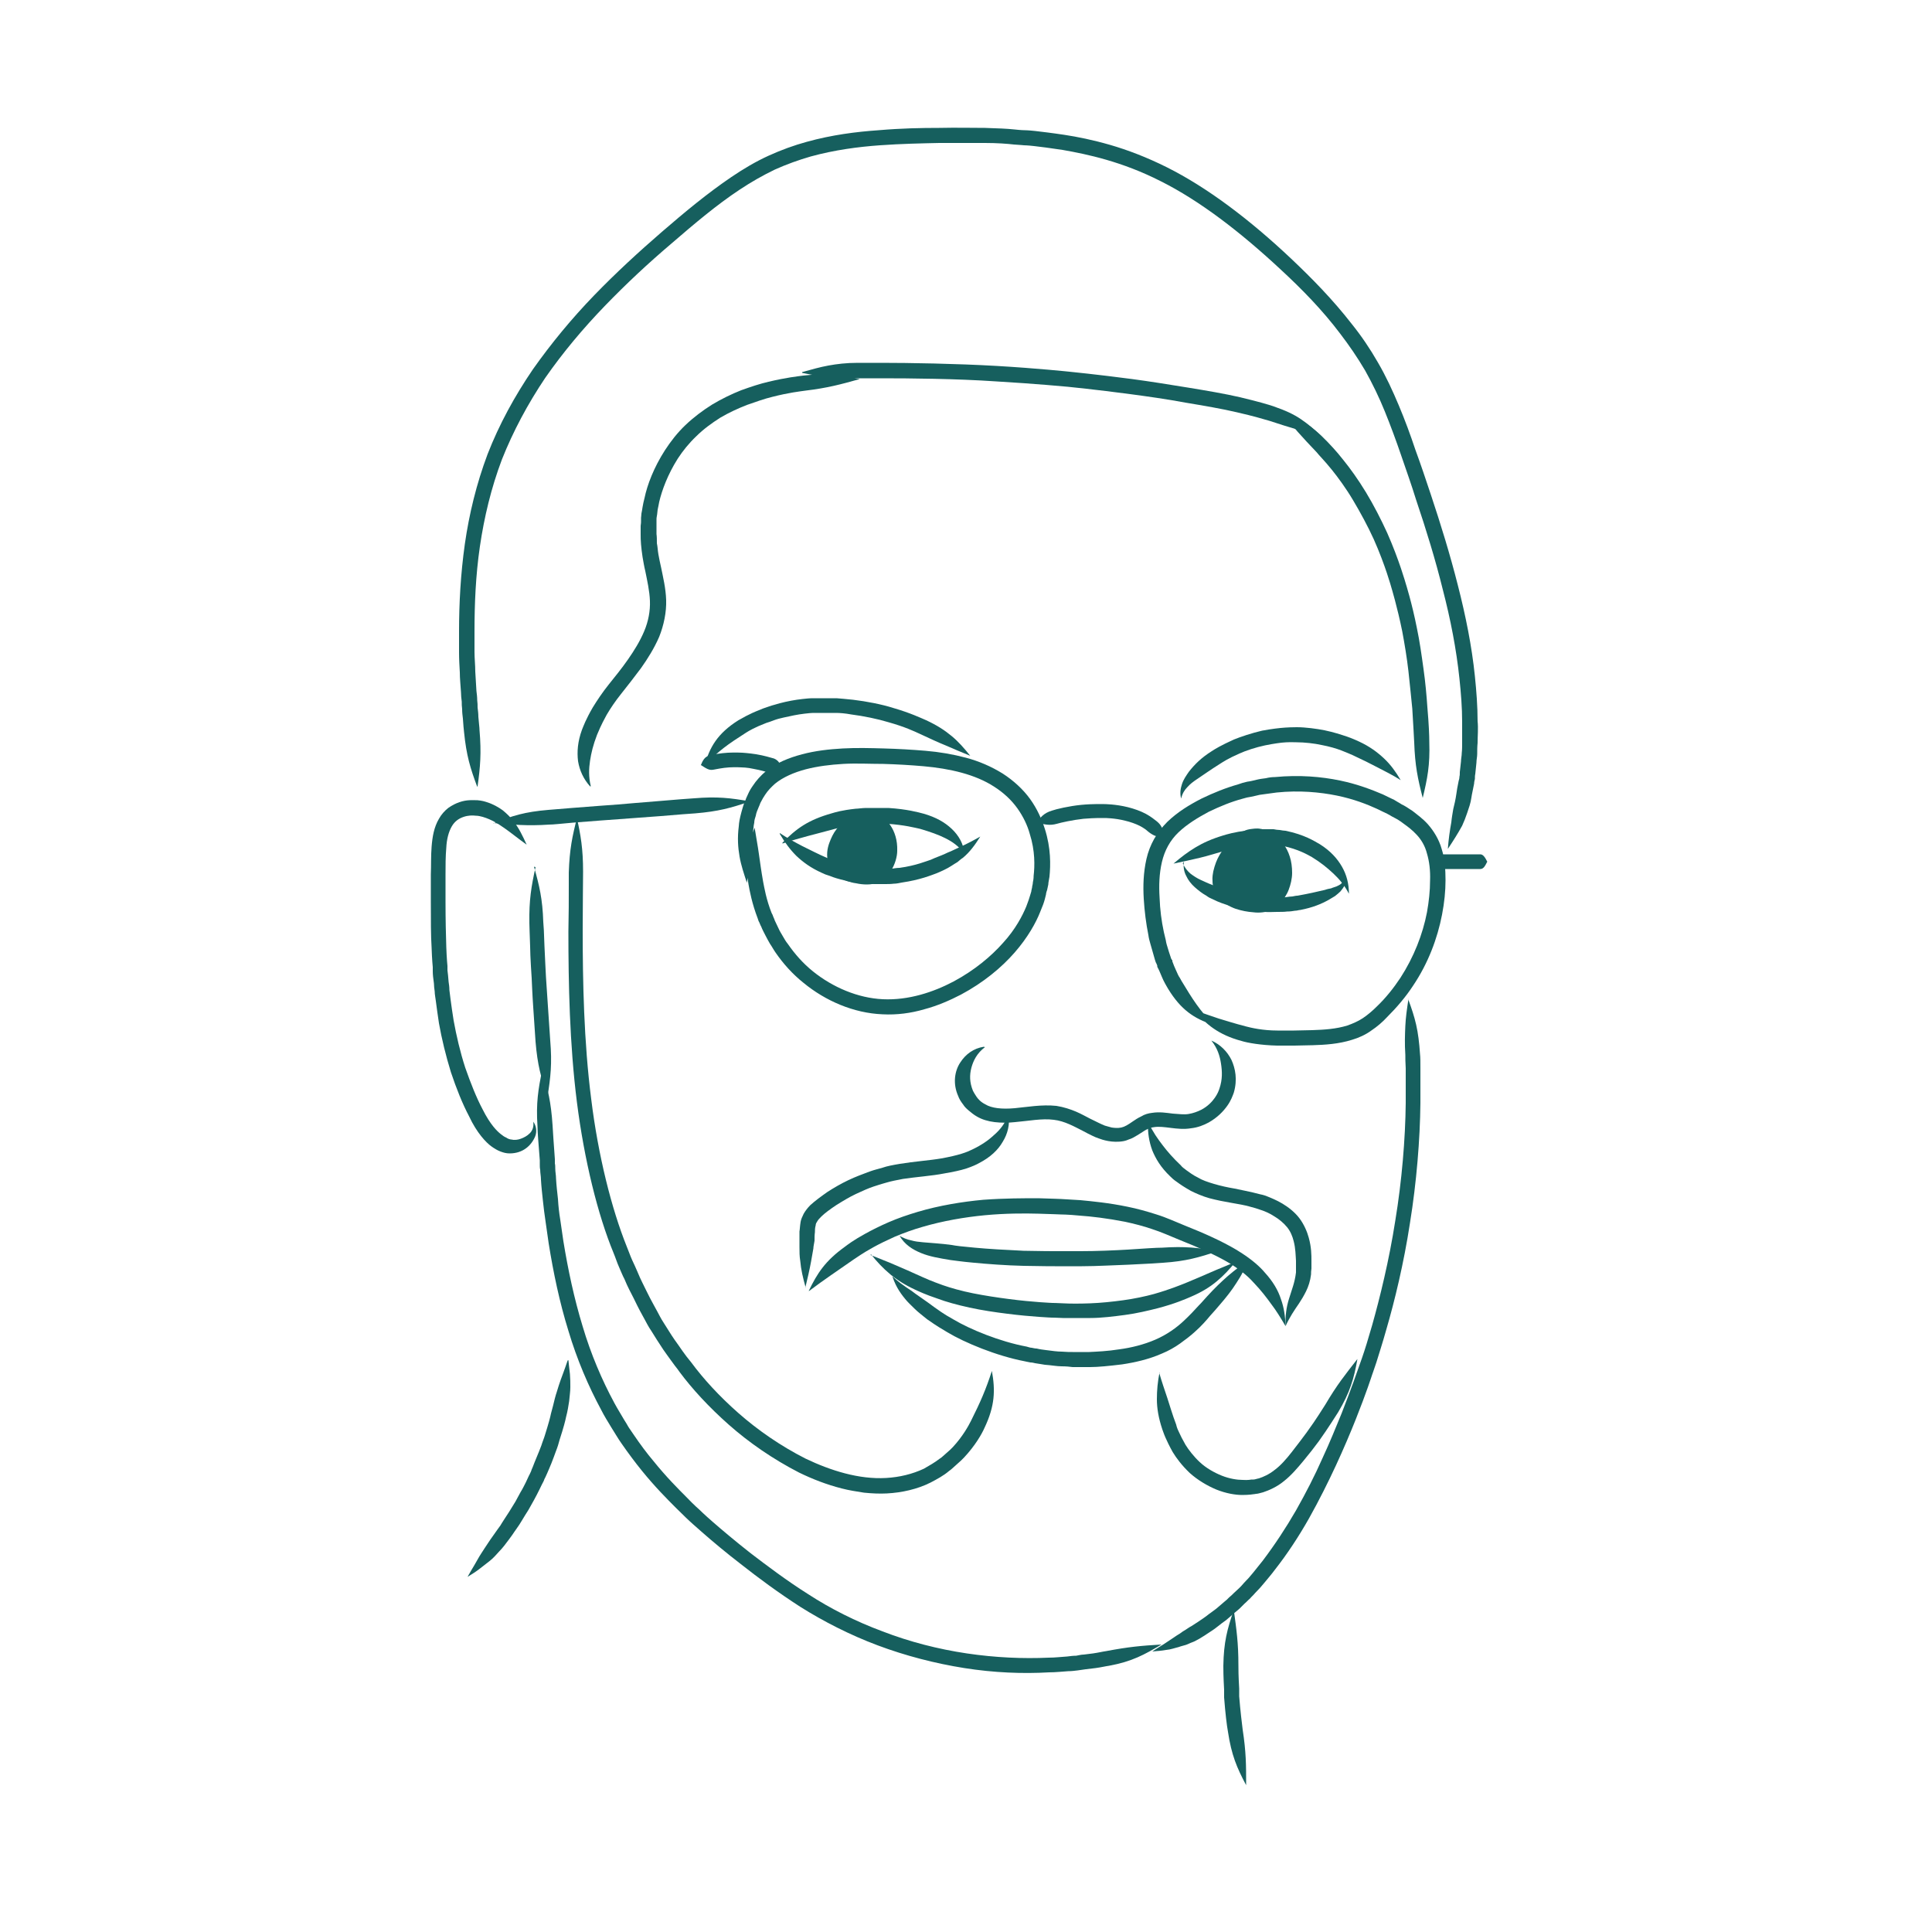 <?xml version="1.0" encoding="UTF-8"?>
<svg id="Calque_1" xmlns="http://www.w3.org/2000/svg" version="1.1" viewBox="0 0 500 500">
  <!-- Generator: Adobe Illustrator 29.0.1, SVG Export Plug-In . SVG Version: 2.1.0 Build 192)  -->
  <defs>
    <style>
      .st0 {
        fill: #165f5e;
      }
    </style>
  </defs>
  <path class="st0" d="M325.3,216.6c-1.2-.5-2.5-.5-3.8-.2-1.2.3-2.4.9-3.4,1.8-1,.8-1.8,1.9-2.5,3.1-.7,1.2-1.2,2.5-1.6,4.2-.1.6-.3,1.4-.2,2.6,0,.6.1,1.4.5,2.2.3.8.9,1.8,1.7,2.6.9.9,2.3,1.8,3.8,2.3s3.1.8,4.6.9c1.5.2,3.2,0,4.4-.5.6-.3,1-.6,1.3-.8s.4-.3.4-.3c0,0,.5-.4,1.1-1.1.6-.7,1.4-1.8,1.9-3.1.5-1.3.9-2.9.9-4.4,0-1.5-.2-3-.6-4.2-.8-2.6-2.4-4.4-3.8-5.5-1.5-1.1-2.9-1.6-3.8-1.7-1-.2-2,0-2.8.1s-1.5.5-2.2.8c-.6.3-1.2.7-1.7,1-.5.3-1,.7-1.5,1.1-.5.4-1,1-1.3,1.6-.3.6-.5,1.2-.6,1.9-.2,1.2-.1,2.4,0,3.7.5-1.2.9-2.3,1.5-3.1.3-.4.6-.8.9-1,.3-.3.7-.4,1.1-.6.5-.2,1-.4,1.5-.6.5-.2,1-.4,1.5-.6,1-.4,2-.6,2.9-.4.5,0,1.2.3,2.1,1,.9.7,1.9,1.8,2.5,3.6.3.8.5,1.8.4,2.9,0,1.1-.2,2.2-.6,3.1-.4.9-.9,1.6-1.2,2.1-.4.5-.6.6-.6.6,0,0-.3.3-.8.5-.4.2-1.3.3-2.5.2-1.3-.1-2.6-.4-3.7-.8-1.1-.4-1.9-.9-2.4-1.4-.8-.8-.9-1.6-1-2.2,0-.7,0-1.2.1-1.6.2-1.2.6-2.4,1-3.5.4-1,.8-1.9,1.3-2.7s1.1-1.5,1.9-2.2c.8-.6,1.8-1.1,3.1-1.3h0Z"/>
  <path class="st0" d="M224.1,211.8c-1.2-.5-2.6-.4-3.8,0-1.2.4-2.3,1.2-3.2,2.1-.9.9-1.6,2.1-2.1,3.3-.5,1.2-1.1,2.7-.9,4.8,0,.7.2,1.7,1,2.9.7,1.2,2.2,2.4,4.1,3.1.6.2,1.5.5,2.4.6.9.2,1.8.3,2.8.3,1,0,2.1-.2,2.9-.5.8-.3,1.1-.6,1.1-.6,0,0,.3-.2.8-.7.5-.4,1-1,1.4-1.8,1-1.5,1.6-3.6,1.6-5.1.1-2.8-.7-5-1.7-6.5-1-1.5-2.1-2.4-2.9-2.9-.8-.5-1.8-.9-2.7-1-.9-.1-1.9,0-2.6.2-1.5.5-2.6,1.2-3.5,1.9-.5.4-1,.8-1.4,1.3-.5.6-.8,1.2-.9,1.8-.3,1.3-.2,2.5,0,3.8.4-1.2.9-2.3,1.6-3.1.6-.8,1.3-1,2.3-1.4,1-.4,2-.8,2.9-.9.9-.1,1.6,0,2.5.6.4.3,1.1.8,1.7,1.7.6.9,1.1,2.4,1.1,4.2,0,1-.4,2.4-1,3.3-.3.5-.6.9-.8,1.1-.2.2-.4.3-.4.3,0,0-.2.1-.4.2s-.6.2-1.3.2c-.6,0-1.5-.1-2.2-.3-.7-.1-1.4-.3-1.8-.5-1.3-.5-1.9-1.1-2.2-1.5-.3-.4-.4-.8-.4-1.1-.1-.9.1-2.1.4-3.2.3-1.1.6-2,1-2.9.4-.9.9-1.6,1.7-2.3.7-.7,1.7-1.3,3-1.4h0Z"/>
  <path class="st0" d="M193.3,228.4c.4-2.6.7-4.7.9-6.9.3-2.2.4-4.4.8-7.2,0-.4.1-.9.2-1.4,0-.6.2-1.2.4-1.8.1-.7.4-1.4.7-2.1.1-.2.2-.5.3-.7.1-.3.2-.6.4-.9.3-.6.6-1.1,1-1.7.7-1.1,1.6-2,2.6-2.9,2.1-1.7,4.9-2.9,7.9-3.7,3.1-.8,6.3-1.2,9.7-1.4,3.4-.2,6.9,0,10.4,0,3.5.1,7,.3,10.4.6,6.8.6,13.4,2.1,18.3,5.3,2.5,1.6,4.5,3.5,6,5.6,1.5,2.1,2.6,4.4,3.2,6.6,1.4,4.4,1.3,8.3,1,10.9,0,.7-.1,1.2-.2,1.7,0,.5-.2.9-.2,1.3-.2.7-.2,1-.2,1,0,0-.1.4-.3,1-.2.7-.5,1.6-1,2.9-1,2.4-2.8,5.9-6,9.4-3.1,3.5-7.4,7.1-12.8,10-5.3,2.8-11.7,4.9-18.3,4.6-6.5-.3-13-3.1-18.1-7.2-2.6-2.1-4.7-4.5-6.5-7.1-.5-.6-.9-1.3-1.3-2-.4-.7-.8-1.3-1.1-2-.3-.7-.7-1.4-1-2.1-.1-.4-.3-.7-.4-1-.1-.3-.2-.6-.4-.9-1.4-3.5-1.9-6.6-2.2-8.1-.5-2.8-.8-5.1-1.1-7.2-.3-2.2-.7-4.2-1.1-6.8-.9,2.4-1.5,4.5-1.8,6.8-.3,2.3-.3,4.8.2,7.8.3,1.7.9,5,2.4,8.9.1.3.2.7.4,1,.2.4.3.8.5,1.1.3.8.7,1.5,1.1,2.3.4.8.8,1.5,1.2,2.2.5.7.9,1.5,1.4,2.2,2,2.9,4.4,5.6,7.3,7.9,5.6,4.6,12.9,7.8,20.4,8.1,3.7.2,7.4-.3,10.8-1.3,3.4-.9,6.6-2.3,9.5-3.8,5.8-3.1,10.5-7,13.9-10.9,3.4-3.9,5.5-7.7,6.6-10.5.6-1.4,1-2.5,1.2-3.3.2-.8.3-1.2.3-1.2,0,0,0-.4.3-1.2.1-.4.2-.9.3-1.4,0-.6.2-1.2.3-2,.3-3,.4-7.4-1.2-12.4-.8-2.5-2-5.2-3.8-7.7-1.8-2.5-4.3-4.8-7.1-6.6-2.9-1.8-6.1-3.2-9.5-4.1-3.4-.9-6.9-1.5-10.5-1.8-3.6-.3-7.1-.5-10.7-.6-3.5-.1-7.1-.2-10.7,0-3.6.2-7.1.6-10.5,1.5-3.4.9-6.7,2.2-9.4,4.4-1.3,1.1-2.5,2.4-3.4,3.8-.5.7-.9,1.4-1.2,2.1-.2.4-.3.7-.5,1.1-.1.3-.2.6-.4.9-.3.9-.6,1.8-.8,2.6-.2.8-.4,1.5-.5,2.1-.1.6-.2,1.2-.2,1.6-.4,3.1-.2,5.6.2,7.9.4,2.3,1.1,4.3,1.9,6.8h0Z"/>
  <path class="st0" d="M314,265.1c-3.6-3.7-5.3-6.4-8.2-11.2-.2-.3-.4-.8-.7-1.2-.3-.5-.5-1.1-.8-1.7-.3-.6-.6-1.4-.9-2.2v-.3c-.1,0-.3-.4-.3-.4-.1-.3-.2-.6-.3-.9-.2-.6-.4-1.2-.6-1.9-.2-.6-.4-1.3-.5-2-.2-.7-.3-1.4-.5-2.1-.6-2.8-1-5.8-1.1-8.9-.2-3.1-.1-6.2.6-9.2.7-3,2.1-5.6,4.3-7.7,2.2-2.1,5-3.8,7.8-5.3,2.9-1.4,5.8-2.6,8.8-3.4l1.1-.3,1.1-.2c.8-.2,1.5-.3,2.2-.5.7-.1,1.5-.2,2.2-.3.7-.1,1.5-.2,2.2-.3,5.8-.6,11.2-.1,15.6.8,4.4.9,7.9,2.3,10.3,3.4,1.2.6,2.1,1,2.7,1.3.6.3.9.5.9.5,0,0,.3.2.9.5.6.3,1.5.8,2.5,1.6,1,.7,2.2,1.6,3.4,2.9,1.1,1.2,2.1,2.8,2.6,4.8.6,2,.9,4.4.8,7,0,2.6-.3,5.4-.8,8.2-1.1,5.7-3.4,11.6-6.9,17-1.8,2.7-3.8,5.2-6.1,7.4-1.1,1.1-2.4,2.2-3.6,3-1.2.8-2.6,1.4-4,1.9-2.9.9-6,1.1-9.1,1.2-1.6,0-3.1.1-4.7.1-.8,0-1.5,0-2.2,0h-1.1c-.3,0-.6,0-1,0-3.8,0-6.8-.7-8.3-1.1-2.7-.7-4.9-1.4-6.9-2-2-.7-4-1.3-6.4-2.3,1.6,2,3.2,3.6,5.1,4.9,1.9,1.3,4.2,2.4,7.2,3.2,1.6.5,5.1,1.1,9.2,1.2.3,0,.7,0,1,0h1.2c.8,0,1.5,0,2.3,0,1.5,0,3.1-.1,4.7-.1,3.2-.1,6.7-.3,10.2-1.4,1.7-.5,3.5-1.3,5-2.4,1.5-1,2.9-2.2,4.1-3.5,2.5-2.5,4.8-5.2,6.7-8.1,3.9-5.8,6.3-12.2,7.5-18.4.6-3.1.9-6.1.9-8.9,0-2.8-.2-5.6-1-8.1-.7-2.5-2.1-4.7-3.5-6.3-1.4-1.6-2.9-2.6-4-3.5-1.2-.8-2.1-1.4-2.8-1.7-.6-.4-1-.6-1-.6,0,0-.3-.2-1-.6-.7-.3-1.6-.8-2.9-1.4-2.6-1.1-6.3-2.6-11.1-3.6-4.8-1-10.5-1.5-16.8-.9-.8,0-1.6.1-2.4.3-.8.1-1.6.2-2.4.4-.8.2-1.6.4-2.4.5l-1.2.3-1.2.4c-3.2.9-6.4,2.2-9.5,3.7-3.1,1.6-6.1,3.4-8.8,6-1.3,1.3-2.5,2.8-3.4,4.4-.9,1.6-1.6,3.4-2,5.2-.8,3.5-.9,7-.7,10.3.2,3.3.6,6.4,1.2,9.4.1.8.3,1.5.5,2.2.2.7.4,1.4.6,2.1.2.7.4,1.4.6,2.1.1.3.2.7.4,1l.2.5v.3c.5.9.8,1.7,1.1,2.4s.6,1.4.9,1.9c.3.6.6,1,.8,1.4,3.3,5.4,6.7,7.7,11.6,9.3h0Z"/>
  <path class="st0" d="M268.4,212.9c2,.5,3.3.8,5.1.3,1-.3,4.1-1,6.9-1.3,1.4-.1,2.8-.2,3.8-.2,1,0,1.7,0,1.7,0,0,0,2.6,0,5.3.7,1.3.3,2.7.8,3.7,1.3,1,.5,1.8,1.1,2.1,1.4.6.5,1.2.9,1.9,1.2.2,0,.3.1.6.3.2.1.5.3,1,.4.2,0,.5,0,.7,0s.3-.1.4-.3c.1-.1.1-.3.1-.4,0-.2-.2-.4-.3-.5,0,0-.2-.1-.3,0-.1,0-.2.1-.2.2.3,0-.2.3,0,.3,0,0,.1,0,.1,0h0s0-.3,0-.3h0s0,0,0-.1c0,0,0-.1.1-.2,0,0,0,0,0,0,0,0,0-.1,0-.2,0-.1,0-.4-.1-.6-.3-.9-.8-1.7-1.7-2.4-.5-.4-1.5-1.2-2.8-1.9-1.3-.7-3-1.3-4.6-1.7-3.2-.8-6.1-.8-6.1-.8,0,0-2.9-.1-6,.2-3.1.3-6.5,1.1-7.6,1.5-2,.6-3,1.7-4.1,3.4h0Z"/>
  <path class="st0" d="M371.3,223c.6,1.2,1.1,1.9,1.8,1.9.8,0,5,0,5,0,0,0,4.1,0,5,0,.8,0,1.2-.7,1.8-1.9-.6-1.2-1.1-1.9-1.8-1.9-.8,0-5,0-5,0,0,0-4.1,0-5,0-.8,0-1.2.7-1.8,1.9Z"/>
  <path class="st0" d="M136.3,218.6c-1.1-2.4-2-4.3-3.5-6.2-.7-.9-1.6-1.8-2.7-2.7-1.1-.8-2.5-1.6-4.1-2.1-.6-.2-1.3-.4-2.4-.5-1.1,0-2.7-.2-4.7.5-.9.3-1.9.8-2.9,1.5-.9.7-1.8,1.7-2.4,2.8-1.3,2.2-1.7,4.7-1.9,7.2-.2,2.5-.1,4.8-.2,7.2,0,2.4,0,4.8,0,7.1,0,4.6,0,8.8.2,11.9.1,3.1.3,5,.3,5,0,0,0,.4,0,1.1,0,.7.1,1.8.3,3.1,0,.6.1,1.4.2,2.1,0,.8.2,1.6.3,2.5.2,1.7.5,3.6.8,5.7.7,4,1.8,8.5,3.1,12.7,1.4,4.2,3,8.2,4.7,11.4,2,4.3,4.4,6.8,5.8,7.8.7.5,1.5,1,2.3,1.3.8.3,1.5.5,2.4.5,1.7,0,3.1-.5,4.2-1.3s1.9-1.9,2.4-3.1c.5-1.2.3-2.8-.5-3.8.2,1.3-.2,2.3-.9,3-.7.7-1.5,1.1-2.3,1.4-.8.3-1.7.4-2.5.2-.3,0-.9-.2-1.3-.5-.5-.2-.9-.5-1.4-.9-.9-.7-2.7-2.4-4.7-6.4-1.6-3-3.1-6.8-4.5-10.8-1.3-4-2.3-8.3-3-12.2-.3-2-.6-3.8-.8-5.5-.1-.8-.2-1.6-.3-2.4,0-.8-.1-1.4-.2-2.1-.1-1.3-.2-2.3-.3-3,0-.7,0-1.1,0-1.1,0,0-.2-1.9-.3-4.9-.1-3-.2-7.1-.2-11.7,0-2.3,0-4.6,0-7,0-2.4,0-4.8.2-7,.1-2.2.6-4.1,1.4-5.5.8-1.4,1.9-2.1,3.1-2.5,1.2-.4,2.3-.4,3.1-.3.8,0,1.3.2,1.8.3,2.4.7,4.2,1.9,5.9,3.1,1.7,1.2,3.4,2.6,5.5,4.1h0Z"/>
  <path class="st0" d="M127.7,213c5.1.4,8.5.8,14.5.4,1,0,2.7-.2,6.1-.5,3.5-.3,11.9-.9,11.9-.9,0,0,7-.5,10.8-.8,4.6-.4,7.4-.6,8.9-.7,6-.5,9.3-1.4,14.2-3.1-5.1-.9-8.5-1.3-14.5-.8-1.5.1-4.3.3-8.9.7-3.9.3-10.8.9-10.8.9,0,0-8.3.6-11.9.9-3.4.3-5.1.4-6.1.5-6,.5-9.4,1.5-14.2,3.5h0Z"/>
  <path class="st0" d="M202.5,218.3c4.9-1.6,8.1-2.3,13.6-3.8.9-.2,2.5-.7,5.7-1.1.6,0,1.6-.1,2.5-.2.9,0,1.6,0,1.6,0,0,0,.6,0,1.4,0,.8,0,1.7,0,2.4,0,4.4.3,7,1,8.4,1.3,2.7.8,4.7,1.5,6.5,2.4,1.8.9,3.5,2,5,4.1-.2-2.6-1.5-4.8-3.3-6.5-1.8-1.7-4.1-3-7.2-3.9-1.5-.4-4.4-1.2-9.2-1.5-.7,0-1.8,0-2.6,0-.8,0-1.5,0-1.5,0,0,0-.8,0-1.7,0-.9,0-2.1.2-2.7.2-3.6.4-5.2.9-6.2,1.2-6,1.7-9.1,3.9-12.7,7.6h0Z"/>
  <path class="st0" d="M201.8,215.8c1.3,2.2,2.6,4,4.3,5.7,1.7,1.6,3.7,3.1,6.6,4.4.2.1.5.2.9.4.4.1.8.3,1.2.4.5.2,1,.4,1.7.6.7.2,1.4.4,2.3.6.6.2,1.3.3,2.1.4.4,0,.8.1,1.2.2.4,0,.9,0,1.3.1,1.6.2,3,.2,3,.2,0,0,.3,0,.8,0,.5,0,1.1,0,1.8,0s1.5,0,2.3-.1c.8,0,1.5-.2,2.1-.3,4.8-.7,7.6-1.9,9-2.4.7-.3,1.4-.6,2-.9.6-.3,1.2-.6,1.8-1s1.1-.7,1.6-1c.5-.4.9-.8,1.4-1.1,1.8-1.5,3.1-3.3,4.5-5.5-2.3,1.3-4.1,2.2-6.1,3.1-.5.2-1,.5-1.5.7-.5.2-1,.4-1.6.7-.5.2-1.1.5-1.7.7-.6.2-1.2.5-1.9.8-1.3.4-3.8,1.5-8.1,2.1-.6,0-1.2.1-1.9.2-.7,0-1.4,0-2.1.1-.6,0-1.2,0-1.6,0-.4,0-.7,0-.7,0,0,0-1.2,0-2.7-.2-.4,0-.8,0-1.1-.1-.4,0-.8-.1-1.1-.2-.7-.1-1.4-.2-1.9-.4-.8-.2-1.5-.4-2.1-.6-.6-.2-1.1-.4-1.5-.5s-.8-.3-1.1-.4c-.3-.1-.6-.2-.8-.4-2.6-1.1-4.6-2.2-6.5-3.1-1.9-1-3.8-2-5.9-3.4h0Z"/>
  <path class="st0" d="M303.7,223.5c2.5-.5,4.6-1,6.8-1.5,2.1-.5,4.3-1.2,7.1-2,.9-.2,2.5-.7,5.7-1.2.7,0,1.8-.2,2.8-.2.5,0,.9,0,1.3,0h.5s.2,0,.4,0,.7,0,1.1,0c.4,0,.9,0,1.3.1.5,0,.9.1,1.2.2,4.2.9,6.5,2.3,7.6,2.9,2.3,1.4,4,2.8,5.5,4.2,1.5,1.4,2.9,3,4.1,5.3,0-2.6-.6-4.9-1.8-7-1.2-2.1-3-4.1-5.7-5.8-1.4-.8-4-2.5-8.9-3.5-.4,0-.9-.1-1.5-.2-.5,0-1.1-.1-1.6-.2-.5,0-.9,0-1.2,0-.3,0-.5,0-.5,0,0,0-.2,0-.6,0-.4,0-.9,0-1.4,0-1.1,0-2.4.2-3.1.3-3.6.5-5.2,1-6.2,1.3-3,.9-5.2,1.9-7.2,3.1-2,1.2-3.7,2.5-5.7,4.2h0Z"/>
  <path class="st0" d="M306.4,223c-.2,1.3,0,2.6.6,3.7.5,1.1,1.3,2.1,2.2,2.9s1.9,1.6,3,2.2c.5.4,1.1.7,1.8,1,.6.3,1.3.6,2.1.9.5.2,1.2.4,2.1.7,1,.3,2.3.7,4,1,.4,0,1,.2,1.6.3.5,0,1,.1,1,.1,0,0,.4,0,.9.1.5,0,1.1,0,1.5.1,1.2.1,2.3,0,3.3,0,1,0,1.9,0,2.6-.1.8,0,1.4-.1,2-.2.6,0,1-.2,1.4-.2,3.1-.6,5.4-1.5,7.5-2.7.5-.3,1-.6,1.5-.9.5-.4,1-.8,1.4-1.2.4-.5.8-1,1.1-1.6.3-.6.3-1.4,0-2,0,.6-.4,1.1-.8,1.5-.4.4-.9.6-1.3.8-.5.2-1,.3-1.4.5-.5.1-1.1.2-1.6.4-2.1.5-4.3,1-7.1,1.5-.4,0-.8.1-1.3.2-.5,0-1.1.1-1.8.2s-1.5,0-2.4.1c-.9,0-1.9,0-3,0-.4,0-.9,0-1.4-.1s-.8,0-.8,0c0,0-.4,0-.9-.1-.5,0-1.1-.2-1.4-.2-1.6-.3-2.8-.6-3.6-.9-.9-.2-1.5-.5-1.9-.6-.7-.2-1.3-.5-1.9-.7-.6-.2-1.2-.5-1.7-.7-1.1-.4-2.1-.9-3-1.3s-1.8-1-2.6-1.6c-.8-.7-1.5-1.5-2-2.7h0Z"/>
  <path class="st0" d="M254.6,270.9c-2.6.4-4.7,1.9-6.1,4.1-1.4,2.1-2,5.4-.5,8.7.2.6.6,1.3,1.3,2.2.3.5.8,1,1.4,1.5.6.5,1.3,1.1,2.2,1.6,1.2.7,2.8,1.2,4.5,1.4,1.7.2,3.5.2,5.3,0,3.5-.3,7-1,10-.6,2.8.3,5.4,1.8,7.4,2.8,2,1.1,3.4,1.7,3.4,1.7,0,0,.3.1.8.3.5.2,1.4.5,2.5.7,1.1.2,2.6.3,4.1,0,.4-.1.8-.2,1.2-.4.4-.1.8-.3,1.2-.5.7-.4,1.4-.8,2-1.2.6-.4,1.2-.8,1.7-1,.5-.3,1-.4,1.7-.5,1.2-.2,2.7,0,4.3.2,1.6.2,3.4.4,5.2.1,1.8-.2,3.3-.8,4.6-1.5,2.3-1.3,3.8-2.9,4.8-4.3,1-1.4,1.4-2.6,1.7-3.4,1-3.4.4-6.3-.6-8.5-1.1-2.2-2.9-4-5.2-5,1.6,2,2.2,4,2.5,6,.3,2,.4,4-.4,6.4-.2.6-.5,1.4-1.2,2.4-.7,1-1.8,2.2-3.5,3.1-1,.5-2.1.9-3.3,1.1-1.2.2-2.5,0-4.1-.1-1.6-.2-3.4-.5-5.3-.2-1,.1-2,.4-2.8.9-.9.4-1.6.9-2.2,1.3-1.3.9-2.1,1.4-3,1.6-.9.2-1.8.1-2.5,0-.8-.2-1.4-.4-1.8-.5-.4-.2-.7-.3-.7-.3,0,0-1.1-.5-3.1-1.5-1-.5-2.2-1.2-3.6-1.8-1.4-.6-3.2-1.2-5.1-1.5-3.8-.4-7.6.3-10.8.6-3.3.3-6,0-7.6-1-1.2-.6-1.9-1.4-2.3-2-.4-.6-.7-1.1-.9-1.5-.9-2.2-.9-4.1-.4-6,.5-1.8,1.4-3.7,3.5-5.3h0Z"/>
  <path class="st0" d="M208.4,333.3c.6-2.5,1.1-4.6,1.5-6.8.2-1.1.4-2.2.6-3.4,0-.6.2-1.2.3-2,0-.8,0-1.5.1-2.2,0-.5,0-1.1.2-1.8,0-.4.2-.7.4-1,.2-.4.6-.8,1.1-1.3.8-.8,2.3-1.9,3.8-2.9,1.6-1,3.4-2.1,5.1-2.9s3.3-1.5,4.5-1.9,1.9-.6,1.9-.6c0,0,.6-.2,1.7-.5,1-.3,2.5-.6,4.1-.9,3.3-.5,7.6-.8,10.6-1.4,2.3-.4,4.3-.8,5.8-1.3,1.5-.5,2.6-1,3.3-1.4,2.9-1.5,4.9-3.4,6.1-5.5,1.3-2.1,1.9-4.5,1.5-7.1-.9,2.4-2.2,4-3.7,5.3-1.5,1.4-3.2,2.6-5.7,3.8-.6.3-1.5.7-2.8,1.1-1.3.4-3,.8-5.2,1.2-2.9.5-7.1.8-10.7,1.4-1.8.3-3.4.6-4.5,1-1.1.3-1.8.5-1.8.5,0,0-.8.2-2.1.7-1.3.5-3,1.1-4.9,2-1.9.9-3.8,2-5.5,3.1-1.7,1.2-3.2,2.3-4.4,3.4-.7.7-1.3,1.5-1.7,2.2-.4.8-.7,1.5-.8,2.1-.2,1.2-.2,2-.3,2.5,0,.7,0,1.4,0,2.1,0,.6,0,1.3,0,1.9,0,1.3,0,2.4.2,3.6.2,2.3.7,4.4,1.4,6.9h0Z"/>
  <path class="st0" d="M297.1,290.6c-.1,2.6.3,4.9,1.1,7.1.9,2.2,2.2,4.4,4.6,6.7.4.4.9.9,1.8,1.5.8.6,2,1.4,3.6,2.3,1.2.6,3,1.4,4.8,1.9,1.9.5,3.9.9,5.7,1.2s3.4.6,4.5.9c1.1.3,1.8.5,1.8.5,0,0,.6.2,1.5.5.9.3,2.1.8,3.3,1.6,1.2.7,2.4,1.7,3.3,2.8s1.4,2.4,1.7,3.6c.5,1.9.5,3.7.6,5.1,0,1.4,0,2.3,0,3-.3,2.6-1.1,4.5-1.8,6.8-.7,2.2-1,4.5-.9,7.1,1.1-2.4,2.2-4,3.5-5.9.6-.9,1.2-1.9,1.8-3.1.6-1.2,1.1-2.7,1.3-4.4,0-.4,0-.9.1-1.5,0-.6,0-1.3,0-2,0-1.5,0-3.5-.7-6-.4-1.5-1.2-3.4-2.4-5-1.2-1.6-2.9-2.9-4.4-3.8-1.5-.9-3-1.5-4-1.9-1-.4-1.7-.5-1.7-.5,0,0-.8-.2-2-.5-1.2-.3-2.9-.6-4.7-1-1.8-.3-3.6-.7-5.3-1.2-1.7-.5-3.1-1-4.1-1.6-1.4-.7-2.3-1.4-3-1.9s-1.2-.9-1.5-1.3c-2-1.9-3.4-3.5-4.7-5.2-1.3-1.7-2.5-3.4-3.6-5.7h0Z"/>
  <path class="st0" d="M209.4,334.1c4.1-3.1,6.9-4.9,11.6-8.2.8-.5,2.1-1.5,5-3.1,1.6-.9,3.5-1.8,5.7-2.8,2.2-.9,4.6-1.8,7.1-2.5,5.1-1.5,10.8-2.5,16.1-3,5.3-.5,10.2-.5,13.8-.4s5.8.2,5.8.2c0,0,1.9,0,4.9.3,3,.2,7.2.7,11.8,1.6,2.3.5,4.7,1.1,7,1.9,1.2.4,2.3.8,3.5,1.3,1.2.5,2.4,1,3.6,1.5,4.8,1.9,9.3,3.9,12.7,5.9,3.8,2.3,5.6,4.2,6.5,5.2,1.9,2,3.2,3.7,4.5,5.5,1.3,1.7,2.4,3.5,3.7,5.7-.1-2.6-.4-4.8-1.2-7-.7-2.2-2-4.5-4.2-6.9-1-1.2-3.2-3.4-7.4-5.9-3.7-2.2-8.4-4.3-13.2-6.2-1.2-.5-2.4-1-3.6-1.5-1.2-.5-2.5-1-3.8-1.4-2.5-.8-5-1.5-7.5-2-4.8-1-9.1-1.4-12.2-1.7-3.1-.2-5-.3-5-.3,0,0-2.3-.1-5.9-.2-3.6,0-8.7,0-14.2.4-5.5.5-11.5,1.5-16.9,3.1-2.7.8-5.3,1.7-7.6,2.7-2.3,1-4.3,2-6.1,3-3.1,1.7-4.5,2.8-5.3,3.4-5,3.6-7.1,6.8-9.3,11.4h0Z"/>
  <path class="st0" d="M152.9,203.5c-.6-2.5-.5-4.6-.2-6.6.3-2,.8-4.1,1.8-6.7.4-.9.9-2.3,2.5-5.2,1-1.7,2.2-3.5,3.8-5.5,1.6-2,3.3-4.2,5.1-6.6,1.7-2.4,3.4-5.1,4.7-8.1,1.2-3,1.9-6.4,1.8-9.5-.1-3.1-.8-5.9-1.3-8.4-.3-1.2-.5-2.4-.7-3.4-.2-1.1-.2-2-.4-2.9,0-.9,0-1.7-.1-2.4,0-.7,0-1.3,0-1.8,0-.5,0-.9,0-1.2,0-.3,0-.4,0-.4,0,0,0-.1,0-.3s0-.6.1-1,.1-.9.2-1.6c.1-.6.3-1.3.4-2,.7-3,2.2-7.1,4.8-11.2,1.3-2,2.9-4,4.8-5.8,1.8-1.8,4-3.4,6.2-4.8,2.2-1.3,4.6-2.4,6.9-3.3,2.3-.8,4.5-1.6,6.6-2.1,4.3-1.1,7.1-1.4,8.5-1.6,5.8-.7,9.1-1.6,14.1-3-5-1.1-8.5-1.6-14.6-.9-1.5.2-4.4.5-9,1.6-2.2.5-4.6,1.3-7.1,2.2-2.5,1-5,2.2-7.5,3.7-2.4,1.5-4.8,3.3-6.9,5.3-2.1,2-3.8,4.2-5.3,6.5-2.9,4.5-4.6,9-5.3,12.4-.2.8-.4,1.6-.5,2.3-.1.7-.2,1.2-.3,1.7,0,.5-.1.8-.1,1.1,0,.2,0,.4,0,.4,0,0,0,.2,0,.4,0,.3,0,.7-.1,1.3,0,.6,0,1.3,0,2.1,0,.8,0,1.7.1,2.7.1,1,.2,2.1.4,3.3.2,1.1.4,2.4.7,3.6.5,2.5,1.1,5.1,1.2,7.7.1,2.6-.4,5.3-1.5,7.9-1.1,2.6-2.6,5-4.2,7.3-1.6,2.3-3.4,4.5-5,6.5-1.6,2-3,4.1-4.1,5.9-1.8,3.1-2.4,4.8-2.8,5.8-1.1,3-1.3,5.7-1,8.1.4,2.4,1.4,4.6,3.1,6.5h0Z"/>
  <path class="st0" d="M207.6,96.5c2.5.5,4.6.9,6.9,1.1,2.2.3,4.6.3,7.6.3,1,0,2.7,0,6.1,0,7.2,0,19.3.1,29.5.8,10.3.6,18.7,1.4,18.7,1.4,0,0,7.1.7,16.1,1.9,4.5.6,9.5,1.3,14.3,2.2,4.8.8,9.5,1.6,13.3,2.5,4.4,1,7,1.8,8.4,2.2,2.8.9,4.9,1.6,7,2.2,2.1.6,4.1,1.2,6.6,2-1.8-1.9-3.5-3.3-5.4-4.6-1.9-1.3-4.1-2.3-7-3.3-1.4-.5-4.2-1.3-8.8-2.4-3.9-.9-8.6-1.7-13.5-2.5-4.9-.8-9.9-1.6-14.4-2.2-9.1-1.2-16.2-1.9-16.2-1.9,0,0-8.5-.9-18.9-1.5-10.4-.6-22.6-.8-29.8-.8-3.4,0-5.1,0-6.1,0-3,0-5.4.3-7.6.7-2.2.4-4.3,1-6.8,1.7h0Z"/>
  <path class="st0" d="M331,107.3c1.2.4,2,1.2,2.7,1.9.7.8,1.4,1.7,2.1,2.5,1.5,1.7,3,3.3,5,5.4.6.8,1.8,1.9,3.9,4.5,1.6,2,3.6,4.7,5.5,7.9,1.9,3.2,3.8,6.7,5.3,10,3,6.7,4.6,12.6,4.6,12.6,0,0,1.5,4.9,2.8,11.3.6,3.2,1.2,6.8,1.6,10.3.4,3.5.7,6.9,1,9.7.3,4.5.4,7.4.5,8.8.2,5.9.9,9.3,2.2,14.3,1.2-5,1.9-8.4,1.7-14.5,0-1.5-.1-4.4-.5-9-.2-2.9-.5-6.4-1-9.9-.5-3.6-1-7.2-1.7-10.5-1.3-6.6-2.9-11.6-2.9-11.6,0,0-1.7-6.1-4.8-13.1-1.6-3.5-3.5-7.2-5.5-10.5-2-3.3-4.1-6.2-5.8-8.3-2.2-2.8-3.4-3.9-4.1-4.7-2.1-2.2-4-3.8-6-5-1-.6-1.9-1.2-3-1.7-1.1-.5-2.4-.9-3.7-.6h0Z"/>
  <path class="st0" d="M138.6,224.4c-1.1,5-1.7,8.5-1.6,14.5,0,1,.1,2.7.2,6.1,0,2.4.4,8.2.4,8.2,0,0,.2,4.8.4,7.5.3,4.6.5,7.4.6,8.9.5,6,1.4,9.3,3.1,14.2.8-5.1,1.2-8.5.7-14.5-.1-1.5-.3-4.3-.6-8.9-.2-2.7-.5-7.5-.5-7.5,0,0-.3-5.7-.4-8.2-.1-3.4-.2-5.1-.3-6.1-.2-6-1-9.3-2.4-14.3h0Z"/>
  <path class="st0" d="M364.5,258.6c-.4,2.6-.7,4.7-.8,6.9-.1,2.2-.2,4.6,0,7.5,0,.8,0,2,.1,3.5,0,.8,0,1.6,0,2.5,0,1,0,2,0,3.1,0,1.1,0,2.2,0,3.4-.1,9.2-1,20.1-2.7,30.4-1.6,10.3-4,20-6,27.1-1,3.5-1.9,6.4-2.6,8.4-.7,2-1.1,3.1-1.1,3.1,0,0-.4,1.1-1.1,3.1-.7,2-1.8,4.8-3.1,8.2-1.4,3.4-3,7.4-5,11.7-1.9,4.3-4.2,8.8-6.8,13.4-2.6,4.5-5.5,8.9-8.6,13-.8,1-1.6,2-2.4,3-.8,1-1.6,1.9-2.5,2.8-.4.5-.8.9-1.2,1.3-.4.4-.9.8-1.3,1.2s-.8.8-1.3,1.2c-.2.2-.4.4-.6.6l-.6.5c-.7.6-1.4,1.2-2.1,1.8-.7.5-1.3,1-1.9,1.4-1.1.9-2.1,1.5-2.8,2-.6.4-1.2.8-1.7,1.1-.6.3-1.1.7-1.6,1s-1,.6-1.5,1c-.5.3-1,.6-1.4.9-.9.6-1.8,1.2-2.7,1.8-1,.6-1.9,1.2-3,1.9,1.3-.1,2.5-.2,3.6-.4,1.2-.1,2.2-.5,3.4-.8.5-.2,1.1-.3,1.7-.5s1.1-.5,1.7-.7,1.2-.6,1.8-.9c.6-.4,1.2-.7,1.9-1.2.7-.5,1.8-1.1,3-2.1.6-.5,1.3-1,2-1.5.7-.6,1.4-1.2,2.2-1.9l.6-.5c.2-.2.5-.4.7-.6.4-.4.9-.9,1.3-1.3.5-.4.9-.9,1.4-1.3.4-.5.9-.9,1.3-1.4.9-.9,1.8-1.9,2.6-2.9.8-1,1.7-2,2.5-3.1,3.3-4.2,6.3-8.8,8.9-13.4,10.4-18.6,16.3-37.1,16.3-37.1,0,0,.4-1.1,1.1-3.2.6-2,1.6-5,2.6-8.6,2.1-7.2,4.5-17,6.1-27.5,1.7-10.5,2.6-21.6,2.7-31,0-1.2,0-2.3,0-3.5,0-1.1,0-2.1,0-3.1,0-.9,0-1.7,0-2.5,0-1.5,0-2.8-.1-3.6-.2-3-.5-5.4-1-7.6-.5-2.2-1.2-4.3-2.1-6.7h0Z"/>
  <path class="st0" d="M300.6,425.6c-5.2.3-8.5.6-14.3,1.7-.8.1-2,.4-3.4.6-.7.1-1.5.2-2.4.3-.7,0-1.3.2-2,.3-.8,0-1.5.1-2.3.2-1.6.1-3.2.3-4.8.3-6.6.3-13.8,0-21.2-1.1s-14.8-3-21.8-5.7c-7-2.6-13.5-5.9-19.2-9.6-5.7-3.6-10.7-7.4-14.9-10.6-4.2-3.3-7.5-6.1-9.8-8.1s-3.5-3.2-3.5-3.2c0,0-1.3-1.1-3.4-3.3-2.1-2.1-5.2-5.2-8.5-9.3-1.7-2-3.4-4.3-5.1-6.8-.4-.6-.9-1.3-1.3-1.9-.4-.7-.8-1.4-1.2-2-.8-1.4-1.7-2.8-2.5-4.3-3.2-5.9-6.1-12.7-8.2-19.8-2.2-7.2-3.8-14.7-5-22.1-.3-1.8-.5-3.7-.8-5.5-.3-1.8-.5-3.6-.6-5.4-.2-1.8-.4-3.5-.5-5.3,0-.9-.2-1.7-.2-2.6,0-.4,0-.9-.1-1.3,0-.4,0-.7,0-1.1-.3-3.9-.5-7.2-.6-8.8-.4-6-1.2-9.3-2.7-14.3-1,5.1-1.6,8.5-1.2,14.5,0,1.6.3,4.9.6,8.9,0,.4,0,.7,0,1.1,0,.4,0,.9.1,1.3,0,.9.2,1.7.2,2.6.1,1.8.3,3.5.5,5.4.2,1.8.4,3.6.7,5.5.3,1.9.5,3.7.8,5.6,1.2,7.5,2.8,15.2,5.1,22.6,2.2,7.4,5.2,14.4,8.5,20.5.8,1.6,1.7,3,2.6,4.5.4.7.9,1.4,1.3,2.1.4.7.9,1.4,1.3,2,1.8,2.6,3.6,5,5.3,7.1,3.4,4.2,6.6,7.4,8.8,9.6,2.2,2.2,3.5,3.4,3.5,3.4,0,0,1.3,1.2,3.6,3.2,2.3,2,5.7,4.9,10,8.2,4.2,3.3,9.3,7.1,15.2,10.9,5.9,3.7,12.7,7.2,19.9,9.9,7.2,2.7,14.9,4.7,22.5,5.9,7.6,1.2,15.1,1.5,21.9,1.1,1.7,0,3.4-.2,5-.3.8,0,1.6-.1,2.4-.2.7-.1,1.4-.2,2.1-.3.9-.1,1.7-.2,2.5-.3,1.5-.2,2.7-.5,3.5-.6,6-1.1,9.2-2.9,13.6-5.5h0Z"/>
  <path class="st0" d="M182.3,198.2c3.5-3.8,6.1-5.6,10.8-8.6.8-.5,2.1-1.3,5.2-2.5.6-.2,1.3-.4,2-.7.8-.3,1.6-.5,2.5-.7,1.8-.4,3.6-.8,5.4-1,.9-.1,1.7-.2,2.5-.2.8,0,1.5,0,2.1,0s1.1,0,1.4,0c.3,0,.5,0,.5,0,0,0,.6,0,1.6,0,1,0,2.4.1,4,.4,3.2.4,7,1.2,9.6,2,4.3,1.2,6.8,2.4,8.1,3,2.6,1.2,4.7,2.2,6.7,3,2,.9,4,1.7,6.4,2.7-1.6-2-3.1-3.7-4.8-5.1-1.8-1.5-3.8-2.8-6.6-4.1-1.4-.6-4.1-1.9-8.6-3.2-2.8-.9-6.9-1.7-10.3-2.1-1.7-.2-3.2-.3-4.3-.4-1.1,0-1.8,0-1.8,0,0,0-.2,0-.6,0-.4,0-.9,0-1.5,0-.6,0-1.4,0-2.2,0-.9,0-1.8.1-2.7.2-1.9.2-4,.6-5.9,1.1-.9.3-1.9.5-2.7.8-.8.3-1.6.5-2.2.8-3.4,1.3-4.8,2.3-5.8,2.8-5.4,3.4-7.5,7-8.8,11.9h0Z"/>
  <path class="st0" d="M181.4,198c1.4.9,2.1,1.4,3.2,1.2.6-.1,2.4-.5,4.1-.6,1.7-.1,3.2,0,3.2,0,0,0,1.5,0,3.2.4,1.7.3,3.4.8,4,1,1.1.3,1.9,0,3.3-.8-.4-1.5-.9-2.4-2.1-2.9-.7-.2-2.7-.8-4.6-1.1-1.9-.3-3.6-.4-3.6-.4,0,0-1.8-.1-3.7,0-1.9.1-4,.5-4.7.7-1.3.3-1.8,1.2-2.4,2.7h0Z"/>
  <path class="st0" d="M305.7,206.6c.3-1.3.9-2.2,1.6-2.9.7-.8,1.5-1.4,2.4-2,1.8-1.2,3.6-2.5,6-4,.8-.5,2.1-1.4,5.1-2.7,1.5-.7,4.2-1.6,6.6-2.1,2.4-.5,4.3-.7,4.3-.7,0,0,1.7-.2,3.8-.1,2.1,0,4.7.3,6.5.7,2.1.4,3.8.9,5.1,1.4,1.3.5,2.2.9,2.9,1.2,2.6,1.2,4.6,2.2,6.5,3.2,1.9,1,3.8,1.9,6,3.3-1.3-2.2-2.6-4-4.3-5.6-1.7-1.6-3.7-3.1-6.5-4.4-.7-.3-1.7-.8-3.2-1.3-1.5-.5-3.3-1.1-5.7-1.6-2-.4-4.9-.8-7.2-.8-2.4,0-4.2.2-4.2.2,0,0-2.2.2-4.8.7-2.6.6-5.6,1.6-7.3,2.3-3.3,1.5-4.8,2.4-5.7,3-2.7,1.7-4.4,3.4-5.9,5.3-.7,1-1.4,2-1.8,3.2-.4,1.2-.6,2.5-.2,3.8h0Z"/>
  <path class="st0" d="M123.6,203.5c.7-5.1,1-8.6.5-14.5,0-.8-.2-2-.3-3.5,0-.8-.1-1.6-.2-2.4,0-.6,0-1.2-.1-1.9,0-.8-.1-1.6-.2-2.4-.1-1.6-.2-3.3-.3-5,0-1.7-.2-3.4-.2-5.1,0-1.7,0-3.5,0-5.3,0-7.1.3-14.5,1.4-22s2.9-15.1,5.7-22.5c2.9-7.3,6.7-14.4,11.2-21.1,4.6-6.6,9.8-12.8,15.4-18.6,5.6-5.8,11.4-11.2,17.3-16.2,5.9-5.1,11.7-10,17.6-13.9,3-2,6-3.7,9.1-5.2,3.1-1.4,6.2-2.5,9.3-3.4,6.2-1.7,12.3-2.5,17.9-2.9,5.6-.4,10.8-.5,15.4-.6,4.6,0,8.5,0,11.8,0,3.2,0,5.8.2,7.5.4,1.7.1,2.6.2,2.6.2,0,0,.9,0,2.6.2,1.7.2,4.2.5,7.4,1,6.3,1.1,15.4,3,25.4,8.1,10,5,20.6,13.1,31.2,23,5.3,4.9,10.6,10.3,15.2,16.4,2.3,3,4.5,6.2,6.5,9.6,1.9,3.4,3.6,6.9,5.1,10.6,1.5,3.7,2.9,7.5,4.2,11.3,1.3,3.8,2.7,7.7,3.9,11.6,2.6,7.7,5,15.5,6.9,23.2,2,7.7,3.5,15.4,4.3,23,.4,3.8.7,7.5.7,11.2,0,1.8,0,3.6,0,5.4,0,.9,0,1.8-.1,2.7,0,.7-.2,1.5-.2,2.2-.1,1-.2,1.9-.3,2.7,0,.4,0,.9-.1,1.2,0,.4-.1.8-.2,1.1-.3,1.4-.5,2.6-.6,3.4-.2,1.4-.5,2.7-.8,3.9-.2,1.2-.4,2.3-.5,3.4-.4,2.2-.7,4.3-.9,6.9,1.4-2.1,2.6-4,3.7-6,.5-1.1.9-2.1,1.3-3.3s.9-2.5,1.1-4c.1-.8.4-2,.7-3.6,0-.4.1-.8.2-1.2,0-.4,0-.9.1-1.3.1-.9.2-1.9.3-2.9,0-.8.2-1.5.2-2.3,0-.9,0-1.9.1-2.8,0-1.9.2-3.8,0-5.7,0-3.8-.3-7.7-.7-11.6-.8-7.8-2.4-15.7-4.4-23.5-2-7.9-4.4-15.7-7-23.5-1.3-3.9-2.6-7.8-4-11.6-1.3-3.9-2.7-7.7-4.3-11.5-1.6-3.8-3.3-7.5-5.4-11.1-2-3.5-4.3-6.9-6.8-10-4.9-6.3-10.3-11.8-15.7-16.9-10.7-10.1-21.7-18.4-32.1-23.6-5.2-2.6-10.2-4.5-14.7-5.8-4.5-1.3-8.5-2.1-11.8-2.6-3.3-.5-5.9-.8-7.6-1-1.8-.2-2.7-.2-2.7-.2,0,0-.9,0-2.7-.2s-4.3-.3-7.6-.4c-3.3,0-7.3-.1-11.9,0-4.6,0-9.8.1-15.6.6-5.8.4-12.1,1.2-18.6,3-3.3.9-6.6,2.1-9.9,3.6-3.3,1.5-6.5,3.4-9.6,5.5-6.2,4.2-12.1,9.1-18,14.2-5.9,5.1-11.9,10.6-17.6,16.5-5.7,5.9-11,12.3-15.8,19.1-4.7,6.9-8.7,14.2-11.7,21.9-2.9,7.7-4.8,15.6-5.9,23.3-1.1,7.8-1.5,15.4-1.5,22.6,0,1.8,0,3.6,0,5.4,0,1.8.1,3.5.2,5.2,0,1.7.2,3.4.3,5.1,0,.8.1,1.7.2,2.5,0,.6,0,1.2.1,1.9,0,.9.1,1.7.2,2.5.1,1.5.2,2.7.3,3.5.6,6,1.6,9.3,3.4,14.1h0Z"/>
  <path class="st0" d="M232.8,319.8c1.3,2.3,3.4,3.6,5.6,4.5,2.2.9,4.6,1.3,7.6,1.8,1,.1,2.7.4,6.1.7,3.1.3,8.3.7,12.8.8,4.5.1,8.1.1,8.1.1,0,0,3.1,0,7,0,3.9,0,8.7-.3,12.1-.4,4.6-.2,7.4-.4,8.9-.5,6-.4,9.3-1.4,14.2-3-5.1-.9-8.5-1.3-14.5-.9-1.5,0-4.3.2-8.9.5-3.4.2-8.1.4-12,.4-3.9,0-6.9,0-6.9,0,0,0-3.6,0-8-.1-4.4-.2-9.5-.5-12.6-.8-3.4-.3-5-.5-6-.7-2.9-.4-5.3-.5-7.4-.7-1.1-.1-2.1-.2-3.1-.5-1-.2-2.1-.6-3.2-1.3h0Z"/>
  <path class="st0" d="M225.4,324.6c1.6,2,3.1,3.6,4.9,5.1,1.8,1.5,3.8,2.8,6.6,4.1.9.4,2.5,1.2,5.8,2.3,2.1.8,5,1.6,8.2,2.3,3.2.7,6.6,1.2,9.8,1.6,6.3.8,11.5,1,11.5,1,0,0,1.1,0,2.9.1,1.8,0,4.3,0,7.1,0s6-.4,9-.8c3-.4,5.9-1.1,8.3-1.7,4.6-1.2,7.3-2.4,8.7-3,2.8-1.2,4.9-2.5,6.7-4,1.8-1.5,3.3-3.1,4.9-5.1-2.3,1.1-4.3,1.8-6.3,2.7-2.1.9-4.1,1.8-6.8,2.9-1.3.5-3.9,1.6-8.1,2.8-2.2.6-5,1.2-7.9,1.6-2.9.4-5.9.7-8.6.8-2.7.1-5.1.1-6.9,0s-2.8-.1-2.8-.1c0,0-5.1-.2-11.2-1-3.1-.4-6.4-.9-9.4-1.5-3-.6-5.8-1.4-7.8-2.1-3.1-1.1-4.6-1.8-5.5-2.2-2.6-1.2-4.7-2.1-6.8-3-2-.9-4-1.6-6.4-2.6h0Z"/>
  <path class="st0" d="M230.8,329.8c.7,2.5,1.9,4.5,3.4,6.3.7.9,1.6,1.7,2.5,2.6.9.9,2,1.7,3.2,2.7.9.6,2.2,1.6,5.3,3.4,4.5,2.7,12.7,6.1,20,7.5.5.1.9.2,1.4.3.5,0,.9.1,1.3.2.9.1,1.7.3,2.5.4,1.6.1,3.1.4,4.3.4,1.2,0,2.2.1,2.9.2h2c.6,0,1.4,0,2.5,0,2.1,0,5-.3,8.3-.7,3.3-.5,6.9-1.3,10.3-2.8,1.7-.7,3.3-1.6,4.7-2.6,1.4-1,2.7-2,3.8-3,1.8-1.6,3-3,4-4.2,1-1.1,1.7-1.9,2.2-2.5,2-2.3,3.4-4.1,4.6-6,.6-.9,1.2-1.9,1.7-2.9.1-.2.3-.5.4-.8s.3-.5.4-.8c0-.2.1-.4.1-.6,0-.2,0-.5-.2-.6,0-.1-.3-.2-.4-.1-.1,0-.2.1-.2.2,0,0,0,.2,0,.3s.1.2.2.1c-.2,0,0-.2,0-.2,0,0,.1,0,.1,0,0,0,0,0,0,0h0c0,.2-.1.3-.3.5-.5.3-.9.7-1.4,1-.9.7-1.8,1.4-2.6,2.1-1.7,1.5-3.4,3.1-5.4,5.3-.5.5-1.2,1.4-2.2,2.4-1,1.1-2.2,2.4-3.8,3.9-1.9,1.8-4.4,3.6-7.4,4.9-3,1.3-6.3,2.1-9.3,2.5-3.1.5-5.9.6-7.8.7-1,0-1.8,0-2.4,0h-1.9c-.7,0-1.6,0-2.8-.1-1.2,0-2.5-.2-4.1-.4-.8-.1-1.6-.2-2.4-.4-.4,0-.8-.1-1.3-.2-.4,0-.9-.2-1.3-.3-7-1.3-14.7-4.5-18.9-7-2.9-1.6-4.1-2.6-5-3.2-1.2-.9-2.2-1.6-3.2-2.3-1-.7-1.9-1.3-2.8-2-1.8-1.2-3.5-2.3-5.3-4.2h0Z"/>
  <path class="st0" d="M146.9,352.1c-.4,1.2-.8,2.3-1.2,3.4s-.8,2.1-1.1,3.1c-.3,1.1-.7,2.1-1,3.3-.3,1.2-.6,2.5-1,3.9-.2,1-.6,2.5-1.6,5.7-.2.7-.6,1.6-.9,2.6-.4,1-.8,2.1-1.2,3-.4,1-.8,1.9-1,2.5-.3.6-.4,1-.4,1,0,0-.1.3-.4.9-.3.5-.6,1.3-1,2.1-.4.8-.9,1.8-1.4,2.6-.5.9-.9,1.7-1.3,2.4-.6,1-1.1,1.8-1.6,2.6s-.9,1.4-1.3,2c-.4.6-.7,1.1-1,1.6-.3.4-.6.8-.8,1.1-.8,1.2-1.6,2.2-2.3,3.3-.7,1-1.3,2-1.9,2.9-.6.9-1.1,1.9-1.7,2.9-.6,1-1.2,2-1.8,3.1,1.1-.7,2.1-1.3,3-2,.9-.7,1.8-1.4,2.7-2.1.9-.7,1.7-1.6,2.5-2.5.9-.9,1.7-2,2.6-3.2.2-.3.5-.7.8-1.1.3-.5.7-1,1.1-1.6.9-1.2,1.8-2.9,3.1-4.9.4-.7.9-1.6,1.4-2.5.5-.9,1-1.9,1.4-2.7.4-.9.8-1.6,1.1-2.2.2-.6.4-.9.4-.9,0,0,.2-.4.5-1.1.3-.7.7-1.6,1.1-2.6.4-1,.8-2.1,1.2-3.2.4-1,.7-2,.9-2.8,1.1-3.4,1.5-5,1.7-6,.4-1.5.6-2.8.8-4.1.1-1.3.3-2.4.3-3.6,0-1.1,0-2.2-.1-3.4-.1-1.1-.3-2.3-.4-3.6h0Z"/>
  <path class="st0" d="M319.3,416.7c-1.7,4.9-2.6,8.3-2.7,14.4,0,1,0,2.7.2,6.2,0,.3,0,1,0,1,0,0,0,.2,0,.5,0,.2,0,.3,0,.5.3,4,.7,7.3,1,8.9.9,6,2.3,9.3,4.7,13.8,0-5.2,0-8.5-.9-14.4-.2-1.6-.6-4.8-.9-8.6,0-.1,0-.3,0-.5,0-.3,0-.5,0-.5,0,0,0-.7,0-1-.2-3.4-.2-5-.2-6,0-5.9-.5-9.2-1.2-14.4h0Z"/>
  <path class="st0" d="M149.4,211.4c-1.3,5-2,8.4-2.2,14.4,0,.8,0,2,0,3.5,0,3.4,0,7.4-.1,11.8,0,13.3.3,29.1,2.2,44.1,1.9,15,5.4,29.2,9.5,39.1.5,1.2.9,2.5,1.4,3.6.5,1.1.9,2.2,1.4,3.1.8,2,1.7,3.6,2.4,5,.7,1.4,1.2,2.5,1.6,3.2.4.7.6,1.1.6,1.1,0,0,.2.4.6,1.1.4.7.9,1.8,1.8,3.1.8,1.3,1.8,2.9,3,4.7.6.9,1.3,1.8,2,2.8.4.5.7,1,1.1,1.5.4.5.8,1,1.2,1.6,3.2,4.3,7.5,9,12.7,13.6,5.2,4.6,11.4,8.9,18.2,12.4,3.5,1.7,7.1,3.1,11,4.1,1.9.5,3.9.8,5.8,1.1,2,.2,4,.3,5.9.2,3.9-.2,7.9-1.1,11.3-2.8,1.7-.9,3.4-1.8,4.8-3,.4-.3.7-.5,1.1-.9.3-.3.7-.6,1-.9.3-.3.7-.6,1-.9l.8-.8c2.9-3.1,4.6-6.1,5.3-7.7,2.7-5.7,2.8-9.7,1.9-14.7-1.6,4.9-2.9,7.9-5.4,12.9-.7,1.4-2.2,4.1-4.7,6.8l-.7.7c-.3.3-.6.5-.9.8l-.9.8c-.3.3-.6.5-.9.7-1.3,1-2.7,1.8-4.1,2.6-3,1.4-6.3,2.2-9.8,2.4-7,.4-14.3-1.9-20.8-5-6.5-3.3-12.4-7.4-17.4-11.8-5-4.4-9.1-8.9-12.2-13.1-.4-.5-.8-1-1.2-1.5s-.7-1-1.1-1.5c-.7-1-1.3-1.9-1.9-2.7-1.2-1.7-2.1-3.3-2.9-4.5-.8-1.2-1.3-2.3-1.7-3-.4-.7-.6-1.1-.6-1.1,0,0-.2-.4-.6-1.1-.4-.7-.9-1.7-1.6-3.1-.6-1.3-1.5-2.9-2.3-4.9-.4-1-.9-2-1.4-3.1-.5-1.1-.9-2.3-1.4-3.5-3.9-9.7-7.4-23.5-9.2-38.2-1.9-14.8-2.2-30.4-2.2-43.6,0-6.8.1-12.4.1-15.2,0-6-.6-9.4-1.7-14.4h0Z"/>
  <path class="st0" d="M300.1,355.1c-.5,2.5-.7,4.7-.7,7,0,2.3.4,4.8,1.4,7.8.2.5.4,1.2.8,2.1.4.9,1,2.2,1.9,3.8.9,1.5,2.4,3.5,4.4,5.4,2,1.8,4.5,3.3,6.9,4.3,2.5,1,4.9,1.4,6.7,1.4,1.8,0,2.9-.2,2.9-.2,0,0,.2,0,.7-.1.4,0,1-.2,1.8-.4,1.5-.5,3.6-1.4,5.4-2.9,1.9-1.5,3.5-3.4,5-5.2,1.5-1.8,2.9-3.6,4-5.1,2.7-3.8,4.2-6.3,5-7.5,3.1-5.2,4.1-8.7,5-13.8-3.2,4.1-5.3,6.7-8.3,11.8-.8,1.2-2.2,3.6-4.9,7.3-1.1,1.5-2.4,3.2-3.8,5-1.4,1.8-2.9,3.5-4.4,4.6-1.5,1.2-2.9,1.8-4.1,2.2-.6.1-1,.3-1.4.3-.3,0-.5,0-.5,0,0,0-.9.2-2.3.1-1.4,0-3.4-.3-5.4-1.1-2-.8-4.1-2-5.7-3.5-1.6-1.5-2.9-3.2-3.7-4.5-.8-1.4-1.3-2.4-1.7-3.3-.4-.8-.6-1.4-.7-1.9-1-2.6-1.6-4.8-2.3-6.9-.7-2.1-1.4-4.1-2.1-6.5h0Z"/>
  <circle class="st0" cx="223.5" cy="219.1" r="6.8"/>
  <ellipse class="st0" cx="324.6" cy="226" rx="7.4" ry="8.6"/>
</svg>